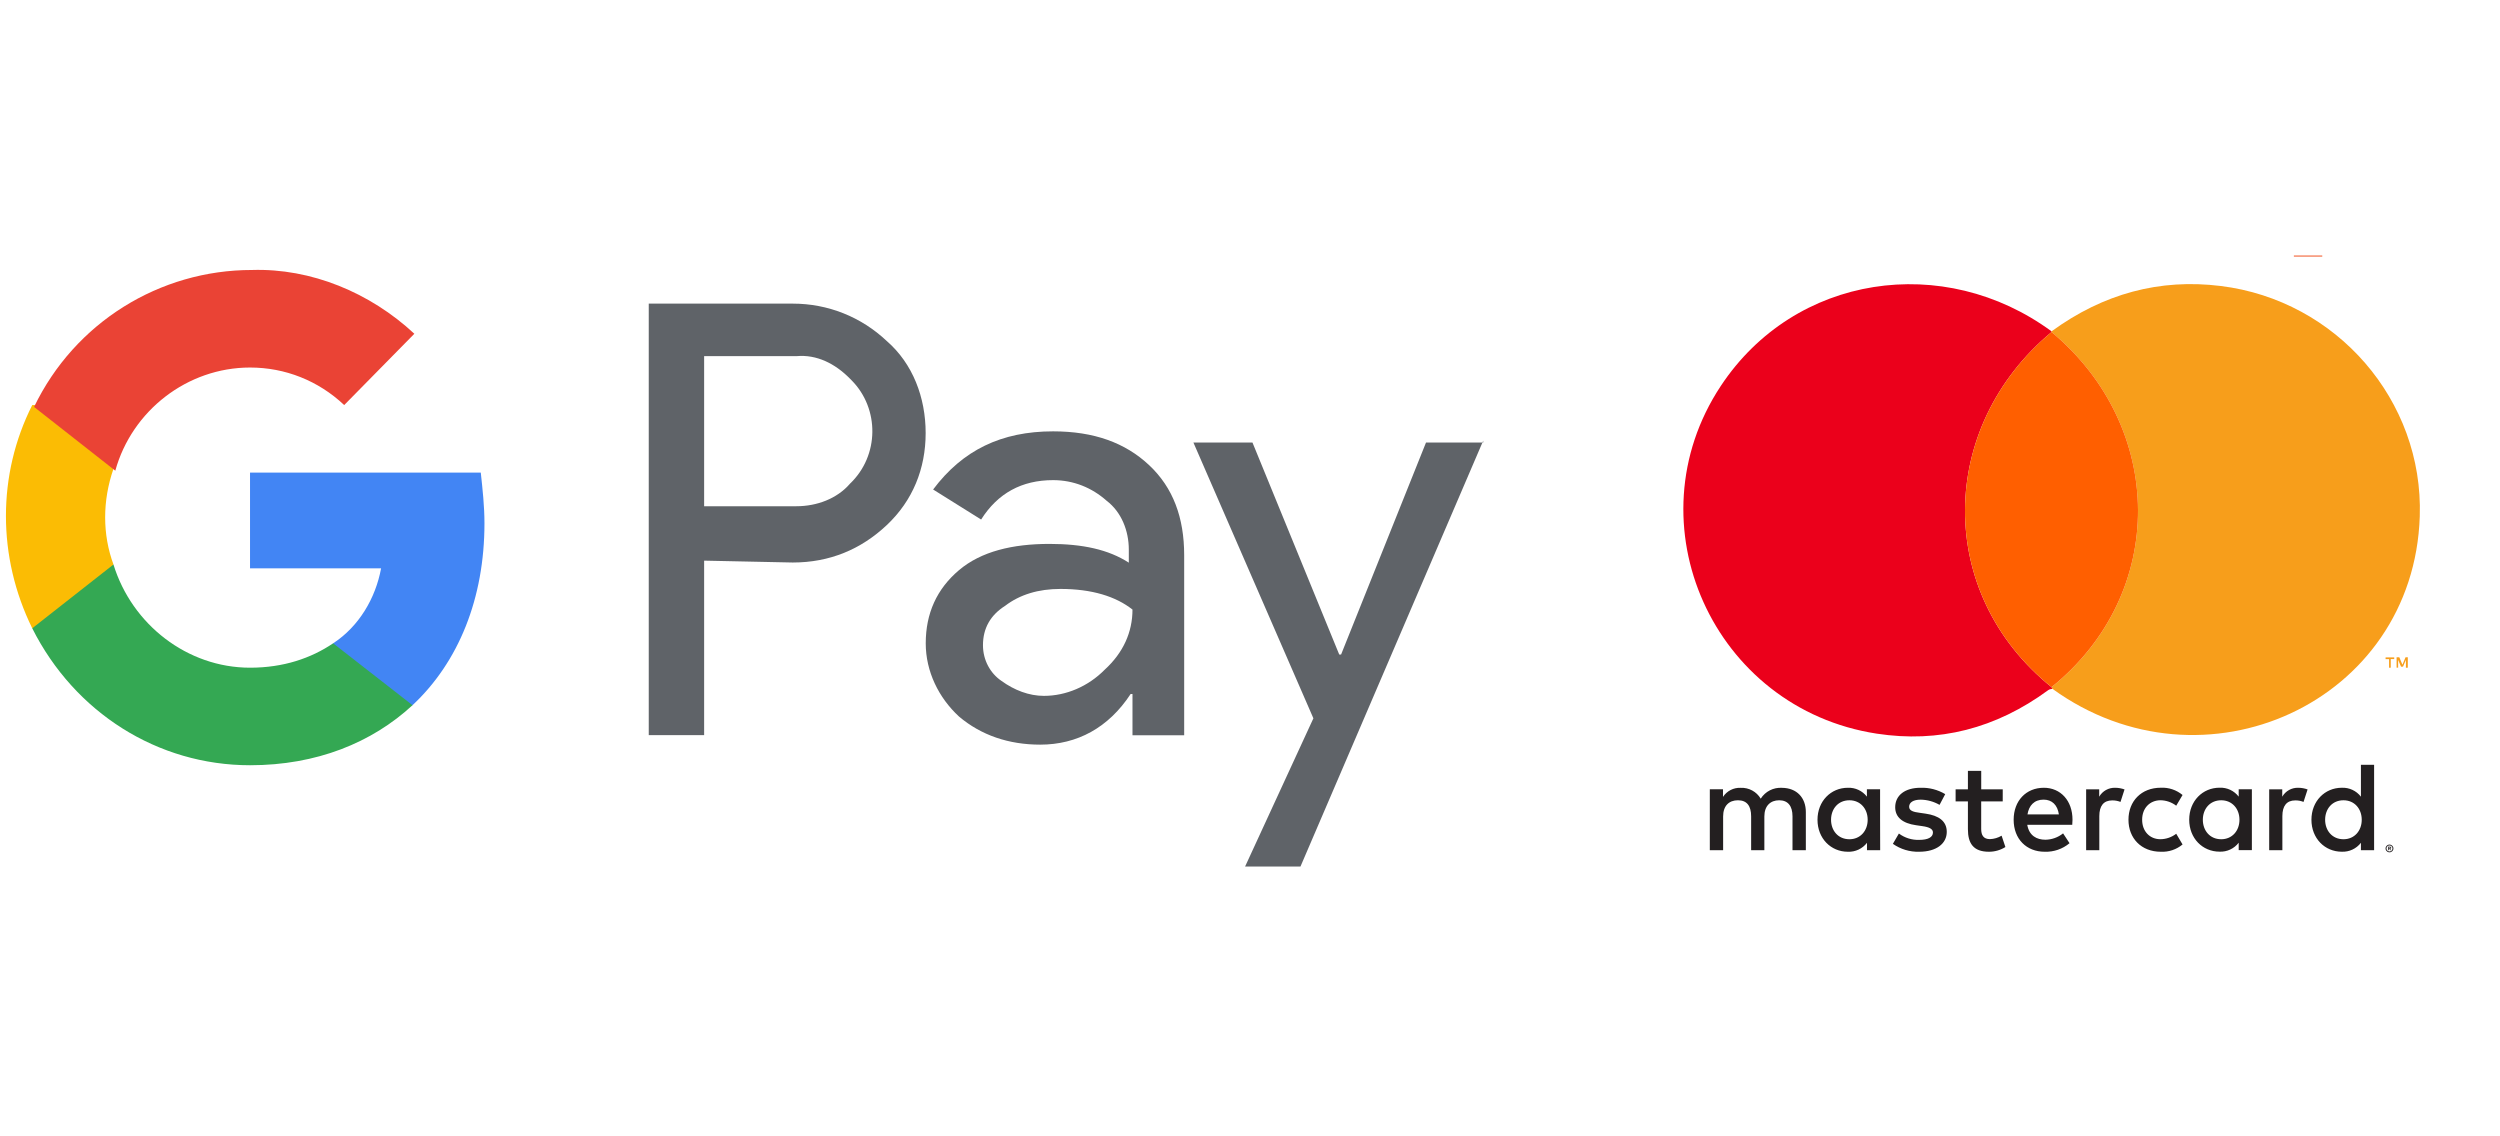 <svg width="176" height="80" viewBox="0 0 176 80" fill="none" xmlns="http://www.w3.org/2000/svg">
<path d="M162.488 17.992V18.06" stroke="#F14F1B" stroke-width="2"/>
<path d="M49.571 39.469V51.752H45.672V21.375H55.809C58.278 21.375 60.617 22.299 62.437 24.016C64.256 25.601 65.166 27.979 65.166 30.488C65.166 32.997 64.256 35.243 62.437 36.959C60.617 38.676 58.408 39.601 55.809 39.601L49.571 39.469ZM49.571 25.073V35.639H56.069C57.498 35.639 58.928 35.111 59.837 34.054C61.917 32.073 61.917 28.771 59.968 26.79L59.837 26.658C58.798 25.601 57.498 24.941 56.069 25.073H49.571Z" fill="#5F6368"/>
<path d="M74.139 30.367C76.998 30.367 79.208 31.16 80.897 32.745C82.587 34.329 83.366 36.443 83.366 39.084V51.763H79.727V48.857H79.597C78.038 51.235 75.829 52.423 73.229 52.423C71.02 52.423 69.071 51.763 67.511 50.442C66.082 49.121 65.172 47.272 65.172 45.291C65.172 43.178 65.952 41.461 67.511 40.141C69.071 38.82 71.28 38.291 73.879 38.291C76.219 38.291 78.038 38.688 79.468 39.612V38.688C79.468 37.367 78.948 36.046 77.908 35.254C76.868 34.329 75.569 33.801 74.139 33.801C71.93 33.801 70.24 34.726 69.071 36.575L65.692 34.461C67.771 31.688 70.5 30.367 74.139 30.367ZM69.201 45.423C69.201 46.48 69.721 47.404 70.5 47.933C71.41 48.593 72.45 48.989 73.489 48.989C75.049 48.989 76.608 48.329 77.778 47.14C79.078 45.952 79.727 44.499 79.727 42.914C78.558 41.989 76.868 41.461 74.659 41.461C73.099 41.461 71.8 41.858 70.76 42.65C69.721 43.31 69.201 44.235 69.201 45.423Z" fill="#5F6368"/>
<path d="M104.419 31.023L91.553 61.004H87.654L92.463 50.57L84.016 31.155H88.174L94.282 46.08H94.412L100.391 31.155H104.419V31.023Z" fill="#5F6368"/>
<path d="M34.106 36.839C34.106 35.651 33.977 34.462 33.847 33.273H17.602V40.009H26.829C26.439 42.122 25.269 44.103 23.45 45.291V49.649H29.038C32.287 46.612 34.106 42.122 34.106 36.839Z" fill="#4285F4"/>
<path d="M17.605 53.873C22.283 53.873 26.182 52.288 29.041 49.647L23.453 45.289C21.893 46.345 19.944 47.006 17.605 47.006C13.186 47.006 9.287 43.968 7.988 39.742H2.27V44.232C5.259 50.175 11.107 53.873 17.605 53.873Z" fill="#34A853"/>
<path d="M7.988 39.741C7.208 37.628 7.208 35.251 7.988 33.006V28.516H2.27C-0.199 33.402 -0.199 39.213 2.27 44.231L7.988 39.741Z" fill="#FBBC04"/>
<path d="M17.604 25.874C20.073 25.874 22.412 26.799 24.232 28.516L29.17 23.497C26.051 20.592 21.892 18.875 17.734 19.007C11.236 19.007 5.258 22.705 2.398 28.648L8.117 33.138C9.286 28.912 13.185 25.874 17.604 25.874Z" fill="#EA4335"/>
<path d="M144.43 23.327V23.375C136.404 30.059 136.209 41.745 144.43 48.378L144.502 48.498L144.395 48.509C144.323 48.516 144.256 48.542 144.199 48.583C140.507 51.295 136.482 52.317 132.124 51.649C120.628 49.887 114.739 36.86 121.143 27.173C126.353 19.296 136.856 17.762 144.43 23.327Z" fill="#EB001B"/>
<path d="M144.498 48.498L144.426 48.379C152.632 41.752 152.451 30.054 144.426 23.376V23.328C148.078 20.665 152.05 19.6 156.342 20.134C164.5 21.144 170.617 28.19 170.352 36.346C169.926 49.5 155.102 56.17 144.498 48.498Z" fill="#F79E1B"/>
<path d="M168.309 47.005V46.399H168.553V46.279H167.945V46.404H168.19V47.01L168.309 47.005ZM169.51 47.005V46.273H169.349L169.131 46.796L168.912 46.273H168.72V47.005H168.829V46.456L169.032 46.932H169.172L169.375 46.456V47.01L169.51 47.005Z" fill="#F79E1B"/>
<path d="M144.428 23.375C152.453 30.053 152.634 41.75 144.428 48.377C136.208 41.745 136.403 30.059 144.428 23.375Z" fill="#FF5F00"/>
<path d="M127.131 59.855V57.168C127.131 56.154 126.488 55.472 125.453 55.463C124.852 55.424 124.279 55.716 123.955 56.226C123.66 55.731 123.119 55.439 122.546 55.463C122.047 55.439 121.573 55.681 121.299 56.101V55.563H120.371V59.855H121.308V57.478C121.308 56.733 121.718 56.339 122.352 56.339C122.986 56.339 123.28 56.742 123.28 57.469V59.855H124.211V57.478C124.211 56.733 124.639 56.339 125.255 56.339C125.871 56.339 126.192 56.742 126.192 57.469V59.855H127.131ZM140.993 55.567H139.478V54.267H138.541V55.567H137.675V56.419H138.541V58.374C138.541 59.37 138.923 59.963 140.021 59.963C140.43 59.964 140.832 59.849 141.18 59.631L140.913 58.832C140.664 58.981 140.382 59.065 140.092 59.074C139.629 59.074 139.476 58.788 139.476 58.358V56.419H140.991L140.993 55.567ZM148.907 55.459C148.446 55.446 148.014 55.687 147.783 56.088V55.567H146.864V59.855H147.792V57.451C147.792 56.735 148.094 56.348 148.702 56.348C148.901 56.345 149.098 56.382 149.283 56.455L149.567 55.576C149.356 55.5 149.132 55.46 148.907 55.459ZM136.943 55.907C136.417 55.593 135.814 55.438 135.203 55.459C134.123 55.459 133.422 55.981 133.422 56.831C133.422 57.532 133.938 57.962 134.893 58.096L135.329 58.159C135.837 58.23 136.079 58.365 136.079 58.607C136.079 58.938 135.741 59.128 135.106 59.128C134.595 59.144 134.093 58.986 133.682 58.68L133.259 59.406C133.8 59.786 134.447 59.981 135.106 59.963C136.337 59.963 137.052 59.379 137.052 58.564C137.052 57.809 136.489 57.415 135.563 57.281L135.126 57.218C134.725 57.165 134.403 57.084 134.403 56.798C134.403 56.484 134.706 56.296 135.215 56.296C135.682 56.303 136.139 56.429 136.544 56.663L136.943 55.907ZM161.794 55.459C161.333 55.446 160.901 55.687 160.67 56.088V55.567H159.751V59.855H160.679V57.451C160.679 56.735 160.981 56.348 161.589 56.348C161.787 56.345 161.985 56.382 162.169 56.455L162.454 55.576C162.242 55.5 162.019 55.46 161.794 55.459ZM149.844 57.711C149.844 59.011 150.745 59.963 152.118 59.963C152.675 59.99 153.222 59.808 153.652 59.45L153.206 58.696C152.886 58.942 152.495 59.077 152.091 59.081C151.351 59.081 150.807 58.533 150.807 57.709C150.807 56.885 151.352 56.346 152.091 56.337C152.495 56.342 152.886 56.477 153.206 56.722L153.652 55.968C153.222 55.611 152.675 55.428 152.118 55.456C150.745 55.456 149.844 56.407 149.844 57.708V57.711ZM158.532 57.711V55.562H157.604V56.083C157.283 55.666 156.781 55.432 156.258 55.454C155.062 55.454 154.12 56.396 154.12 57.706C154.12 59.015 155.057 59.957 156.258 59.957C156.781 59.98 157.283 59.745 157.604 59.328V59.848H158.532V57.711ZM155.08 57.711C155.08 56.957 155.57 56.339 156.373 56.339C157.141 56.339 157.658 56.932 157.658 57.711C157.658 58.49 157.141 59.083 156.373 59.083C155.57 59.083 155.08 58.463 155.08 57.711ZM143.884 55.459C142.637 55.459 141.761 56.375 141.761 57.711C141.761 59.074 142.671 59.963 143.946 59.963C144.583 59.985 145.206 59.771 145.695 59.361L145.241 58.669C144.887 58.954 144.448 59.112 143.994 59.117C143.396 59.117 142.853 58.84 142.719 58.068H145.886C145.895 57.951 145.904 57.835 145.904 57.709C145.904 56.373 145.074 55.458 143.879 55.458L143.884 55.459ZM143.866 56.294C144.465 56.294 144.848 56.67 144.946 57.335H142.735C142.833 56.715 143.207 56.294 143.868 56.294H143.866ZM167.137 57.711V53.844H166.209V56.086C165.888 55.67 165.386 55.435 164.863 55.458C163.667 55.458 162.725 56.4 162.725 57.709C162.725 59.019 163.662 59.961 164.863 59.961C165.386 59.983 165.888 59.749 166.209 59.332V59.852H167.137V57.711ZM168.222 59.459C168.258 59.459 168.295 59.467 168.328 59.481C168.361 59.495 168.39 59.515 168.416 59.54C168.441 59.565 168.46 59.594 168.475 59.626C168.503 59.693 168.503 59.77 168.475 59.837C168.46 59.869 168.441 59.898 168.416 59.923C168.39 59.948 168.361 59.968 168.328 59.982C168.295 59.997 168.258 60.004 168.222 60.004C168.11 60.005 168.01 59.94 167.965 59.837C167.936 59.77 167.936 59.694 167.965 59.626C167.993 59.56 168.046 59.508 168.111 59.481C168.147 59.466 168.186 59.458 168.225 59.459H168.222ZM168.222 59.943C168.25 59.943 168.278 59.938 168.304 59.927C168.328 59.916 168.35 59.901 168.37 59.882C168.452 59.799 168.452 59.664 168.37 59.581C168.35 59.562 168.328 59.547 168.304 59.536C168.278 59.525 168.25 59.52 168.222 59.52C168.193 59.52 168.165 59.525 168.138 59.536C168.03 59.583 167.98 59.708 168.026 59.816C168.037 59.841 168.051 59.863 168.07 59.882C168.089 59.901 168.112 59.916 168.138 59.927C168.166 59.938 168.195 59.944 168.225 59.943H168.222ZM168.238 59.603C168.265 59.601 168.291 59.608 168.313 59.624C168.33 59.639 168.34 59.66 168.339 59.683C168.34 59.703 168.332 59.722 168.318 59.735C168.302 59.75 168.281 59.759 168.259 59.76L168.341 59.855H168.277L168.2 59.76H168.175V59.855H168.122V59.604L168.238 59.603ZM168.175 59.649V59.717H168.238C168.249 59.721 168.26 59.721 168.271 59.717C168.28 59.712 168.284 59.702 168.284 59.692C168.284 59.682 168.28 59.673 168.271 59.667C168.26 59.664 168.249 59.664 168.238 59.667L168.175 59.649ZM163.689 57.711C163.689 56.957 164.178 56.339 164.982 56.339C165.749 56.339 166.266 56.932 166.266 57.711C166.266 58.49 165.749 59.083 164.982 59.083C164.178 59.083 163.689 58.463 163.689 57.711ZM132.358 57.711V55.562H131.43V56.083C131.109 55.67 130.61 55.438 130.089 55.459C128.894 55.459 127.952 56.402 127.952 57.711C127.952 59.02 128.889 59.963 130.089 59.963C130.613 59.985 131.115 59.751 131.436 59.334V59.853H132.364L132.358 57.711ZM128.906 57.711C128.906 56.957 129.396 56.339 130.199 56.339C130.967 56.339 131.484 56.932 131.484 57.711C131.484 58.49 130.967 59.083 130.199 59.083C129.396 59.083 128.906 58.465 128.906 57.711Z" fill="#231F20"/>
</svg>
